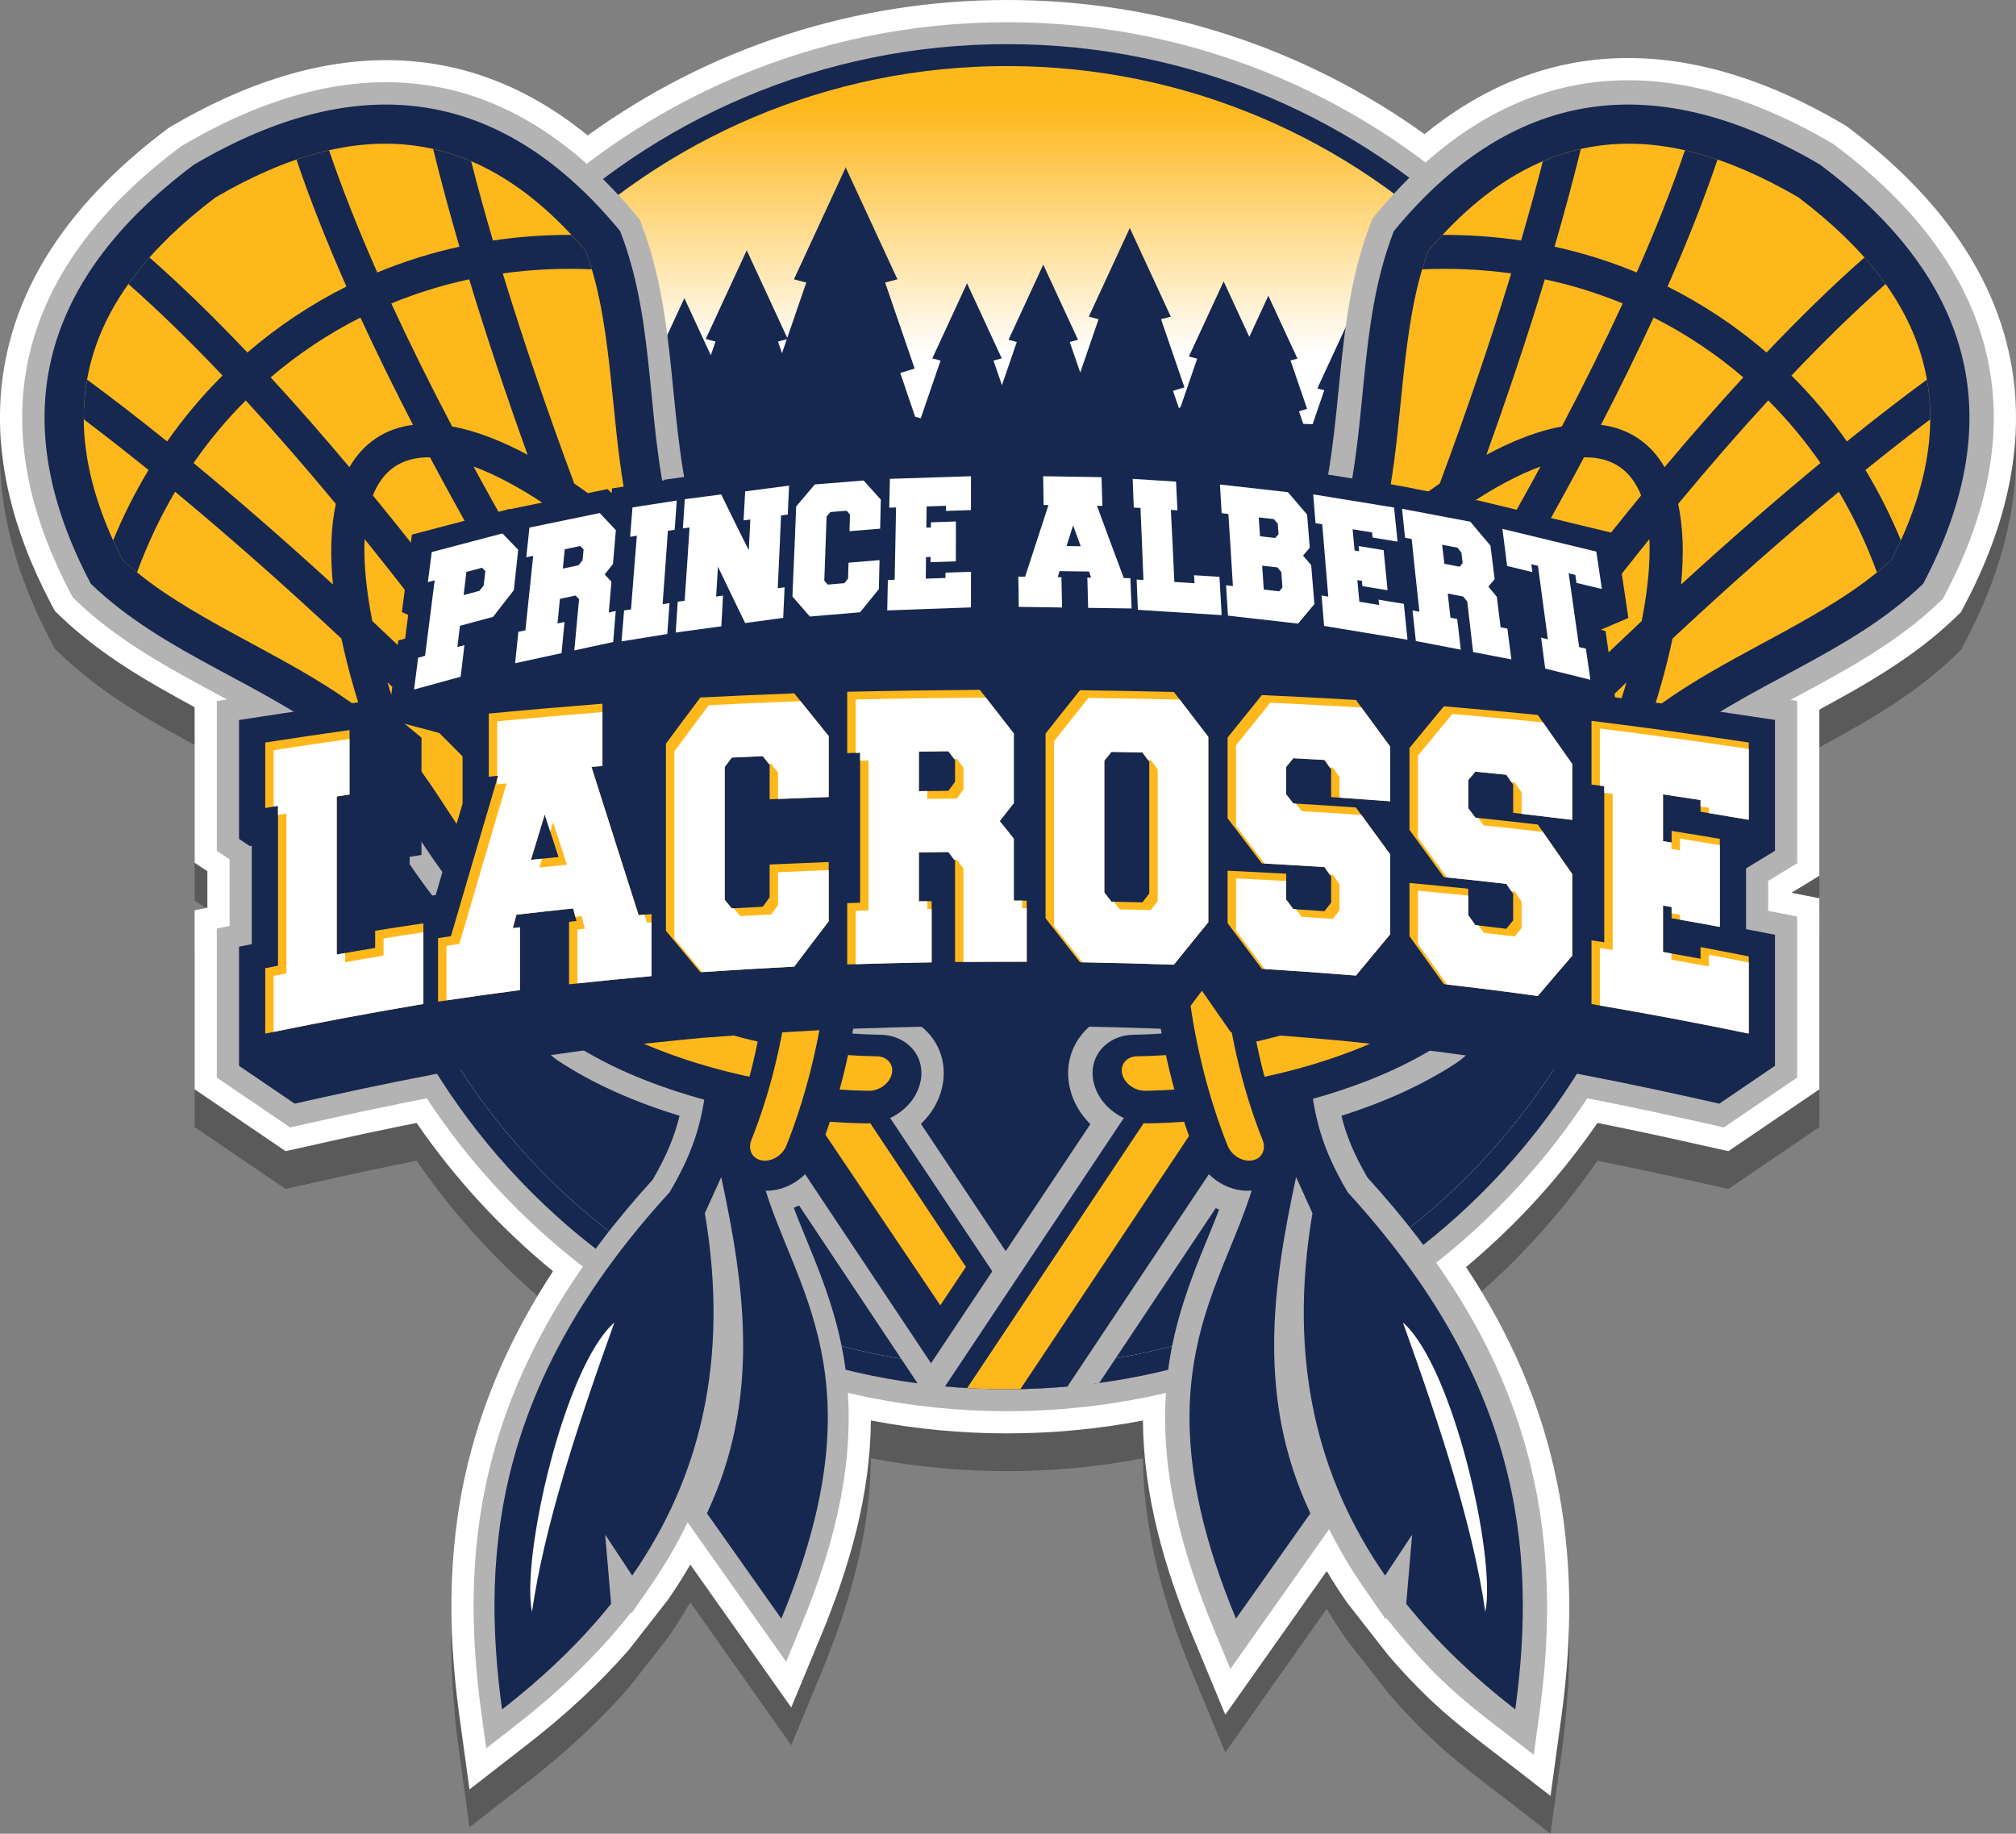 <?xml version="1.0" encoding="utf-8"?>
<!-- Generator: Adobe Illustrator 16.0.0, SVG Export Plug-In . SVG Version: 6.00 Build 0)  -->
<!DOCTYPE svg PUBLIC "-//W3C//DTD SVG 1.1//EN" "http://www.w3.org/Graphics/SVG/1.1/DTD/svg11.dtd">
<svg version="1.1" xmlns="http://www.w3.org/2000/svg" xmlns:xlink="http://www.w3.org/1999/xlink" x="0px" y="0px"
	 width="266.842px" height="242.684px" viewBox="0 0 266.842 242.684" enable-background="new 0 0 266.842 242.684"
	 xml:space="preserve">
<rect x="0" y="0" width="266.842" height="242.684" fill="#808080" stroke="none"/>
<g id="Layer_1" opacity="0.3">
	<path d="M260.01,85.149l-0.463,0.874l-0.713,0.687c-5.359,5.164-11.583,8.71-18.019,12.197v4.363c0,1.707,0,3.413,0,5.12
		c0,1.702,0,3.404,0,5.106v7.407l-3.703,2.252l3.703,0.725v7.696c0,1.703,0,3.406,0,5.11c0,1.702,0,3.403,0,5.105v7.374
		l-12.041,8.185l-6.353-1.417c-3.652-0.814-7.313-1.587-10.982-2.318c-4.903,7.113-10.763,13.537-17.393,19.073
		c12.154,18.351,15.662,37.359,12.637,59.389l-1.456,10.607l-4.021-3.126c-3.11-2.417-6.319-4.764-9.321-7.313
		c-2.99-2.539-5.617-5.258-8.126-8.177l-5.494-7.023c-0.934-1.344-1.82-2.719-2.656-4.124c-2.323,3.288-4.646,6.575-6.97,9.863
		l-6.46,9.144l-4.29-10.341c-3.78-9.112-6.539-18.716-6.609-28.592c-5.927,1.138-11.953,1.705-17.992,1.705
		c-6.049,0-12.083-0.568-18.018-1.71c-0.069,9.815-2.818,19.362-6.574,28.419l-3.966,9.563l-5.975-8.456
		c-2.462-3.484-4.924-6.969-7.386-10.454c-0.935,1.612-1.938,3.186-3.001,4.717l-5.08,6.502c-4.003,4.593-8.522,8.726-13.331,12.464
		l-7.817,6.078l-1.347-9.811c-1.64-11.945-1.534-23.635,1.654-35.329c2.289-8.395,6.007-16.2,10.75-23.443
		c-6.903-5.659-12.992-12.272-18.059-19.624c-3.67,0.729-7.332,1.502-10.984,2.316l-6.354,1.418l-12.041-8.186v-7.374
		c0-2.885,0-5.771,0-8.655v-7.673l1.689-0.336c0-0.966,0-1.933,0-2.899v-1.927l-1.689-1.122v-7.245c0-2.888,0-5.776,0-8.665v-4.677
		c-6.362-3.45-12.521-6.973-17.825-12.085l-0.681-0.656l-0.441-0.836C1.7,75.339-1.297,64.629,0.547,53.651
		c2.242-13.344,11.038-23.656,21.566-31.564l0.265-0.199l0.286-0.167c18.792-11.039,38.052-12.722,55.122,1.206
		C93.96,11.234,113.278,5,133.289,5c19.912,0,39.142,6.173,55.272,17.76c17.154-14.013,36.617-12.443,55.501-1.277l0.295,0.175
		l0.274,0.206c9.908,7.449,18.366,17.142,21.204,29.495C268.534,63.104,265.542,74.7,260.01,85.149z"/>
</g>
<g id="Layer_1_copy">
	<g>
		<path fill-rule="evenodd" clip-rule="evenodd" fill="#FFFFFF" d="M211.44,148.615c-4.903,7.113-10.763,13.537-17.393,19.073
			c12.154,18.351,15.662,37.359,12.637,59.389l-1.456,10.607l-4.021-3.126c-3.11-2.417-6.319-4.764-9.321-7.313
			c-2.99-2.539-5.617-5.258-8.126-8.177l-5.494-7.023c-0.934-1.344-1.82-2.719-2.656-4.124c-2.323,3.288-4.646,6.575-6.97,9.863
			l-6.46,9.144l-4.29-10.341c-3.78-9.112-6.539-18.716-6.609-28.592c-5.927,1.138-11.953,1.705-17.992,1.705
			c-6.049,0-12.083-0.568-18.018-1.71c-0.069,9.815-2.818,19.362-6.574,28.419l-3.966,9.563l-5.975-8.456
			c-2.462-3.484-4.924-6.969-7.386-10.454c-0.935,1.612-1.938,3.186-3.001,4.717l-5.08,6.502
			c-4.003,4.593-8.522,8.726-13.331,12.464l-7.817,6.078l-1.347-9.811c-1.64-11.945-1.534-23.635,1.654-35.329
			c2.289-8.395,6.007-16.2,10.75-23.443c-6.903-5.659-12.992-12.272-18.059-19.624c-3.67,0.729-7.332,1.502-10.984,2.316
			l-6.354,1.418l-12.041-8.186v-7.374c0-2.885,0-5.771,0-8.655v-7.673l1.689-0.336c0-0.966,0-1.933,0-2.899v-1.927l-1.689-1.122
			v-7.245c0-2.888,0-5.776,0-8.665v-4.677c-6.362-3.45-12.521-6.973-17.825-12.085l-0.681-0.656l-0.441-0.836
			C1.7,70.339-1.297,59.629,0.547,48.651c2.242-13.344,11.038-23.656,21.566-31.564l0.265-0.199l0.286-0.167
			C41.457,5.681,60.716,3.999,77.786,17.926C93.96,6.234,113.278,0,133.289,0c19.912,0,39.142,6.173,55.272,17.76
			c17.154-14.013,36.617-12.443,55.501-1.277l0.295,0.175l0.274,0.206c9.908,7.449,18.366,17.142,21.204,29.495
			c2.698,11.745-0.293,23.341-5.825,33.791l-0.463,0.874l-0.713,0.687c-5.359,5.164-11.583,8.71-18.019,12.197v4.363
			c0,1.707,0,3.413,0,5.12c0,1.702,0,3.404,0,5.106v7.407l-3.703,2.252l3.703,0.725v7.696c0,1.703,0,3.406,0,5.11
			c0,1.702,0,3.403,0,5.105v7.374l-12.041,8.185l-6.353-1.417C218.77,150.119,215.109,149.346,211.44,148.615L211.44,148.615z"/>
		<path fill-rule="evenodd" clip-rule="evenodd" fill="#B3B3B3" d="M181.153,137.839c-0.075,0.097-0.149,0.193-0.224,0.29
			l-2.053,2.664l-3.272-0.289c-3.803-0.336-7.609-0.63-11.418-0.882l-2.896-0.192l-1.7-2.444c-0.198-0.284-0.396-0.568-0.593-0.853
			c-0.121,0.16-0.24,0.32-0.361,0.48l-1.931,2.582l-3.146-0.115c-3.809-0.14-7.619-0.239-11.431-0.315l-1.52-0.031l-1.709-0.031
			l-3.2-0.005c-2.914-0.005-5.828,0.009-8.741,0.032l-0.918,0.007l-1.889,0.037c-3.426,0.067-6.852,0.157-10.277,0.275l-3.289,0.113
			l-1.592,0.091l-1.501,0.082c-3.806,0.207-7.609,0.45-11.41,0.734l-1.643,0.122l-1.32,0.097l-2.892,0.283
			c-3.34,0.327-6.679,0.679-10.013,1.071l-2.856,0.335l-3.051,0.423c-3.313,0.458-6.619,0.967-9.921,1.5l-0.816,0.132l-0.876,0.158
			c-6.418,1.162-12.813,2.455-19.18,3.875l-5.113,1.141l-9.704-6.596v-5.819c0-2.885,0-5.771,0-8.655v-5.261l1.688-0.336
			c0-1.771,0-3.541,0-5.312v-3.502l-1.688-1.122v-5.669c0-2.888,0-5.776,0-8.665v-5.495l5.431-0.839
			c3.741-0.578,7.486-1.133,11.234-1.664l5.243-0.742l7.685,6.354c0-0.482,0-0.964,0-1.446v-5.827l5.801-0.554
			c5.045-0.481,10.094-0.917,15.146-1.315l5.431-0.428l2.164,3.133c0.25-0.333,0.501-0.667,0.752-1l1.803-2.39l2.989-0.151
			c4.168-0.21,8.337-0.39,12.507-0.549l0.846-0.033v-0.048L112,85.141c5.881-0.128,11.762-0.21,17.645-0.256l3.172-0.025
			l1.943,2.507c0.52,0.67,1.04,1.341,1.561,2.011c0.541-0.681,1.083-1.36,1.627-2.038l1.957-2.442l3.129,0.042
			c4.169,0.055,8.339,0.128,12.507,0.233l3.06,0.078l1.863,2.428c0.292,0.381,0.585,0.762,0.877,1.143
			c0.23-0.286,0.462-0.573,0.693-0.859l2.039-2.529l3.245,0.149c4.179,0.193,8.356,0.409,12.532,0.655l3,0.177l1.782,2.419
			c0.314,0.426,0.628,0.853,0.942,1.279c0.205-0.248,0.411-0.495,0.617-0.742l2.134-2.563l3.323,0.277
			c4.185,0.349,8.365,0.735,12.542,1.157l1.65,0.167l0.045-0.058l5.558,0.69c7.007,0.869,14.002,1.834,20.983,2.89l5.451,0.825
			v5.513c0,1.707,0,3.413,0,5.12c0,1.702,0,3.404,0,5.106v5.755l-3.829,2.329v0.266c0,1.234,0,2.469,0,3.703l3.829,0.75v5.277
			c0,1.703,0,3.406,0,5.11c0,1.702,0,3.403,0,5.105v5.819l-9.704,6.596l-5.112-1.141c-6.333-1.412-12.692-2.7-19.076-3.862
			l-3.197-0.581l-0.017,0.016l-3.186-0.472c-3.786-0.561-7.579-1.082-11.379-1.545l-2.758-0.337l-1.583-2.372
			C181.628,138.555,181.391,138.197,181.153,137.839L181.153,137.839z"/>
		<path fill-rule="evenodd" clip-rule="evenodd" fill="#B3B3B3" d="M133.289,2.938c50.762,0,91.912,41.151,91.912,91.913
			s-41.15,91.913-91.912,91.913c-50.762,0-91.913-41.15-91.913-91.913S82.526,2.938,133.289,2.938L133.289,2.938z"/>
		<path fill-rule="evenodd" clip-rule="evenodd" fill="#162850" d="M133.289,5.84c49.158,0,89.01,39.851,89.01,89.01
			c0,49.159-39.852,89.01-89.01,89.01c-49.159,0-89.011-39.852-89.011-89.01C44.278,45.691,84.129,5.84,133.289,5.84L133.289,5.84z"
			/>
		<linearGradient id="SVGID_1_" gradientUnits="userSpaceOnUse" x1="133.288" y1="14.095" x2="133.288" y2="46.782">
			<stop  offset="0" style="stop-color:#FEB81C"/>
			<stop  offset="1" style="stop-color:#FFFFFF"/>
		</linearGradient>
		<path fill-rule="evenodd" clip-rule="evenodd" fill="url(#SVGID_1_)" d="M133.289,8.743c47.556,0,86.107,38.552,86.107,86.108
			s-38.552,86.108-86.107,86.108c-47.556,0-86.108-38.552-86.108-86.108S85.732,8.743,133.289,8.743L133.289,8.743z"/>
		<path fill-rule="evenodd" clip-rule="evenodd" fill="#162850" d="M182.427,58.327l0.921-0.288l-2.196-6.395l0.917-0.239
			l-3.839-8.299v-0.049l-0.012,0.025l-0.011-0.025v0.049l-3.84,8.299l0.918,0.239l-1.547,4.502
			c-0.411-0.019-0.824-0.037-1.234-0.054l-0.564-1.658l1.069-0.334l-2.195-6.395l0.918-0.24l-3.84-8.299V39.12l-0.012,0.023
			l-0.012-0.023v0.047l-2.506,5.419l-3.385-7.316v-0.058l-0.013,0.028l-0.013-0.028v0.058l-4.586,9.914l1.096,0.286l-2.176,6.332
			c-0.077,0.082-0.153,0.164-0.23,0.245l-0.79-2.315l1.51-0.469l-3.098-9.017l1.294-0.338l-5.412-11.699v-0.068l-0.018,0.033
			l-0.015-0.033v0.068l-5.412,11.699l1.294,0.338l-2.425,7.059l-1.392-4.049l1.097-0.287l-4.586-9.914v-0.059l-0.014,0.029
			l-0.014-0.029v0.059l-4.585,9.914l1.097,0.287l-1.967,5.722l-1.121-3.261l1.097-0.286l-4.588-9.914v-0.058L128,37.488
			l-0.014-0.029v0.058l-4.585,9.914l1.097,0.286l-2.625,7.64c-0.287-0.088-0.522-0.152-0.741-0.207l-1.971-5.786l1.903-0.593
			l-3.907-11.378l1.632-0.427l-6.831-14.764v-0.087l-0.02,0.043l-0.019-0.043v0.087l-6.831,14.764l1.633,0.427l-2.518,7.327
			l-5.346-11.557v-0.069l-0.015,0.035l-0.017-0.035v0.069l-5.411,11.7l1.294,0.337l-0.624,1.815l-3.484-7.528v-0.058l-0.013,0.029
			l-0.014-0.029v0.058l-4.586,9.914l1.097,0.286l-2.624,7.64l1.278,0.398l-2.686,7.881c33.882-4.822,68.275-4.822,102.157,0
			L182.427,58.327L182.427,58.327z M103.507,46.747l-0.532-1.548l1.168-0.304L103.507,46.747L103.507,46.747z"/>
		<path fill-rule="evenodd" clip-rule="evenodd" fill="#162850" d="M54.644,59.742h157.29c4.794,10.723,7.463,22.604,7.463,35.109
			c0,47.556-38.552,86.108-86.107,86.108c-47.556,0-86.108-38.552-86.108-86.108C47.181,82.345,49.85,70.464,54.644,59.742
			L54.644,59.742z"/>
		<path fill-rule="evenodd" clip-rule="evenodd" fill="#B3B3B3" d="M108.968,105.784c3.5,0.319,6.58,2.621,7.299,6.467
			c1.247,6.672,1.066,13.655,0.193,20.364c-0.059,0.455-0.122,0.909-0.188,1.363c0.108,0.002,0.216,0.004,0.325,0.005
			c5.333,0.074,9.313,4.612,8.103,9.933c-0.425,1.872-1.436,3.526-2.806,4.819l23.997,36.014l-4.947,0.452
			c-1.01,0.093-2.021,0.169-3.033,0.228c-1.813,0.106-3.628,0.159-5.443,0.159c-0.61,0-1.221-0.006-1.831-0.018
			c-2.146-0.042-4.291-0.158-6.429-0.35l-1.413-0.126l-17.029-25.558c-0.23,0.111-0.464,0.214-0.702,0.309
			c0.811,2.152,1.72,4.274,2.573,6.396c1.601,3.984,2.983,7.923,3.814,12.149c2.494,12.695-0.597,25.149-5.468,36.893l-1.926,4.645
			l-2.902-4.106c-3.283-4.647-6.566-9.294-9.85-13.94l-0.288-0.407c-1.423,2.938-3.105,5.815-5.061,8.629l-2.335,3.361l-0.067-0.102
			l-0.502,0.625c-4.34,5.411-9.428,10.187-14.897,14.438l-3.797,2.952l-0.654-4.765c-1.587-11.564-1.511-22.824,1.579-34.157
			c3.774-13.844,11.508-25.795,21.102-36.32c1.817-3.122,2.873-5.653,3.564-8.467c-5.599-1.715-11.102-4.029-15.987-7.229
			c-3.374-2.21-4.258-6.093-3.063-9.508c-3.352-1.846-6.301-4.282-9.02-7.035c-3.375-3.417-6.066-7.093-8.7-11.086
			c-1.979-3-3.934-6.213-6.355-8.878c-0.775-0.854-1.606-1.654-2.504-2.379c-10.712-8.65-24.217-12.41-34.344-22.161l-0.342-0.33
			L9.41,78.644c-4.806-9.094-7.7-19.185-5.966-29.506C5.555,36.573,13.97,26.865,23.878,19.436l0.131-0.099l0.142-0.083
			C46.827,5.904,67.416,8.136,84.366,28.699l0.302,0.366l0.172,0.442c5.101,13.101,3.371,27.012,7.228,40.228
			c0.323,1.106,0.741,2.179,1.229,3.223c1.526,3.261,3.74,6.304,5.747,9.286c2.672,3.969,5.028,7.87,6.883,12.3
			C107.448,98.181,108.574,101.907,108.968,105.784L108.968,105.784z"/>
		<path fill-rule="evenodd" clip-rule="evenodd" fill="#162850" d="M99.114,119.883l-11.229,7.482l37.407,56.14
			c2.634,0.235,5.301,0.355,7.997,0.355c2.767,0,5.504-0.127,8.206-0.375L99.114,119.883L99.114,119.883z"/>
		<polygon fill-rule="evenodd" clip-rule="evenodd" fill="#FEB81C" points="96.979,121.305 92.038,124.597 124.46,172.752 
			127.85,167.665 96.979,121.305 		"/>
		<path fill-rule="evenodd" clip-rule="evenodd" fill="#162850" d="M103.624,138.819c-3.688-19.812,7.628-23.887-0.426-43.131
			c-4.637-11.083-11.505-16.678-13.97-25.123c-3.926-13.451-2.151-27.156-7.145-39.984c-15.197-18.437-33.84-22.077-56.43-8.778
			C4.682,37.529,0.864,56.137,12.026,77.261c9.916,9.548,23.249,13.188,34.15,21.99c6.844,5.527,9.363,14.019,17.806,22.566
			C78.642,136.661,86.759,127.787,103.624,138.819L103.624,138.819z"/>
		<path fill-rule="evenodd" clip-rule="evenodd" fill="#FEB81C" d="M28.532,26.123c18.86-11.01,34.827-9.654,49.011,7.107
			c1.049,2.876,1.748,5.854,2.257,8.873c1.701,10.077,1.541,19.932,4.454,29.915c0.44,1.509,1.007,2.974,1.673,4.397
			c1.731,3.698,4.096,7.005,6.367,10.378c2.366,3.516,4.482,6.969,6.125,10.895c2.58,6.165,3.217,10.64,1.818,17.125
			c-0.743,3.448-1.671,6.733-2.152,10.252c-0.223,1.634-0.35,3.25-0.389,4.858c-1.499-0.584-3.04-1.089-4.633-1.512
			c-3.433-0.911-6.822-1.32-10.291-1.962c-6.522-1.206-10.408-3.518-15.104-8.272c-2.99-3.028-5.362-6.31-7.697-9.849
			c-2.238-3.395-4.38-6.85-7.126-9.871c-1.057-1.164-2.19-2.25-3.414-3.238C41.34,88.687,32.183,85.04,23.538,79.59
			c-2.589-1.632-5.068-3.424-7.318-5.498C6.212,54.546,11.107,39.29,28.532,26.123L28.532,26.123z"/>
		<path fill-rule="evenodd" clip-rule="evenodd" fill="#162850" d="M49.773,58.001c-1.442,0.961-2.613,2.25-3.521,3.83
			c-3.469-4.129-6.956-8.116-10.427-11.888c1.795-1.538,3.696-2.98,5.702-4.316c2.006-1.338,4.069-2.536,6.18-3.6
			c2.146,4.655,4.481,9.409,6.957,14.2C52.855,56.456,51.215,57.039,49.773,58.001L49.773,58.001z M39.24,21.118
			c1.456-0.497,2.895-0.909,4.316-1.23c1.738,5.118,3.899,10.548,6.382,16.17c3.535-1.466,7.171-2.6,10.875-3.413
			c-1.316-4.519-2.484-8.852-3.478-12.93c1.701,0.381,3.375,0.919,5.025,1.621c0.856,3.352,1.822,6.863,2.885,10.494
			c3.428-0.51,6.901-0.755,10.393-0.743c0.638,0.685,1.273,1.397,1.904,2.143c0.292,0.797,0.555,1.601,0.794,2.412
			c-3.962-0.173-7.906,0.004-11.788,0.543c2.698,8.83,5.907,18.261,9.458,27.801c1.664,1.146,3.361,2.41,5.085,3.783
			c0.855,0.681,1.717,1.391,2.587,2.126c0.177,0.707,0.367,1.414,0.574,2.121c0.44,1.509,1.007,2.974,1.673,4.397
			c0.485,1.035,1.018,2.039,1.586,3.023c-2.9-2.813-5.751-5.355-8.519-7.599c1.62,4.161,3.293,8.317,5.008,12.429
			c4.969,11.913,10.269,23.428,15.547,33.552c-0.563,2.393-1.125,4.761-1.465,7.245c-0.062,0.45-0.115,0.898-0.163,1.345
			C86.338,110.2,71.799,87.812,59.578,65.46c-0.9-1.645-1.787-3.291-2.66-4.933c-1.803-0.031-3.367,0.362-4.65,1.218
			c-1.282,0.854-2.248,2.146-2.913,3.822c1.18,1.438,2.356,2.891,3.529,4.355c15.921,19.887,30.986,41.924,41.484,58.856
			c-0.43-0.129-0.866-0.251-1.304-0.367c-2.423-0.643-4.826-1.036-7.25-1.438c-7.31-8.77-15.897-18.097-24.979-27.27
			c-3.134-3.166-6.326-6.312-9.543-9.408c1.006,3.419,2.255,7.029,3.734,10.79c-0.689-0.903-1.411-1.783-2.18-2.628
			c-1.057-1.164-2.19-2.25-3.414-3.238c-0.574-0.463-1.152-0.911-1.736-1.347c-0.344-1.085-0.667-2.154-0.966-3.206
			c-0.605-2.121-1.116-4.172-1.535-6.15c-7.439-6.95-14.904-13.544-22.015-19.433c-1.993,3.375-3.675,6.946-5.042,10.669
			c-0.655-0.533-1.296-1.086-1.919-1.661c-0.446-0.87-0.86-1.73-1.246-2.583c1.332-3.228,2.896-6.338,4.688-9.306
			c-2.942-2.379-5.811-4.623-8.574-6.704c-0.012-1.793,0.135-3.546,0.438-5.262c3.38,2.488,6.93,5.234,10.594,8.188
			c2.176-3.106,4.624-6.025,7.337-8.723c-4.232-4.457-8.412-8.542-12.465-12.117c0.844-1.188,1.778-2.357,2.797-3.51
			c4.225,3.714,8.569,7.955,12.96,12.577c1.973-1.701,4.068-3.296,6.283-4.771c2.214-1.475,4.492-2.794,6.822-3.961
			C43.282,32.091,41.04,26.447,39.24,21.118L39.24,21.118z M44.453,66.69c-0.66,3.031-0.778,6.623-0.384,10.668
			c-6.25-5.718-12.476-11.146-18.452-16.081c2.046-2.953,4.353-5.726,6.914-8.284C36.492,57.304,40.485,61.906,44.453,66.69
			L44.453,66.69z M48.259,71.347l1.109,1.38c9.645,12.046,18.967,24.876,27.133,36.862c-3.998-4.338-8.184-8.712-12.476-13.048
			c-4.815-4.863-9.769-9.683-14.748-14.355C48.471,78.081,48.121,74.429,48.259,71.347L48.259,71.347z M51.792,40.16
			c3.347-1.379,6.795-2.44,10.309-3.192c2.253,7.417,4.866,15.252,7.736,23.222c-3.583-1.921-6.943-3.195-9.994-3.753
			C56.955,50.934,54.244,45.476,51.792,40.16L51.792,40.16z M87.092,102.534C79.176,90.381,70.923,76.837,63.52,63.298l-0.846-1.555
			c2.897,1.06,6.132,2.789,9.611,5.114c2.394,6.394,4.935,12.821,7.569,19.138C82.203,91.625,84.627,97.172,87.092,102.534
			L87.092,102.534z"/>
		<path fill-rule="evenodd" clip-rule="evenodd" fill="#162850" d="M96.492,129.012c-5.269,3.511-7.987,8.686-6.072,11.559
			c1.914,2.874,7.737,2.356,13.006-1.153c5.269-3.511,7.987-8.686,6.073-11.56C107.584,124.985,101.76,125.501,96.492,129.012
			L96.492,129.012z"/>
		<polygon fill-rule="evenodd" clip-rule="evenodd" fill="#162850" points="102.959,121.54 99.861,123.603 102.389,127.398 
			105.488,125.333 102.959,121.54 		"/>
		<polygon fill-rule="evenodd" clip-rule="evenodd" fill="#162850" points="90.208,128.891 86.417,131.417 90.229,137.138 
			94.021,134.612 90.208,128.891 		"/>
		<path fill-rule="evenodd" clip-rule="evenodd" fill="#162850" d="M75.582,137.965c5.398,3.537,11.665,5.948,17.876,7.64
			c6.877,1.873,14.055,2.966,21.188,3.065c3.195,0.044,6.449-2.236,7.17-5.411c0.794-3.487-1.799-6.27-5.259-6.317
			c-6.072-0.084-12.189-1.031-18.044-2.625c-5.076-1.383-10.299-3.335-14.708-6.226c-2.764-1.812-6.6-0.801-8.734,1.527
			C72.802,132.091,72.576,135.998,75.582,137.965L75.582,137.965z"/>
		<path fill-rule="evenodd" clip-rule="evenodd" fill="#162850" d="M76.291,136.882c-2.159-1.415-2.155-4.329-0.267-6.388
			c1.84-2.007,4.986-2.686,7.069-1.32c4.439,2.909,9.79,4.951,15.079,6.393c1.213,0.33,2.446,0.635,3.693,0.911
			c0.226-1.258,0.418-2.513,0.581-3.76c0.707-5.436,0.882-11.159-0.092-16.377c-0.458-2.449,1.378-5.091,3.939-6.016
			c2.627-0.949,5.319,0.168,5.793,2.706c1.137,6.089,0.981,12.689,0.155,19.034c-0.253,1.953-0.575,3.921-0.968,5.891
			c1.75,0.16,3.509,0.257,5.266,0.281c2.686,0.037,4.612,2.1,4.013,4.733c-0.579,2.546-3.271,4.44-5.89,4.403
			c-1.913-0.026-3.827-0.126-5.732-0.294c-0.579,1.823-1.224,3.628-1.936,5.404c-0.938,2.338-3.55,4.05-6.035,3.78
			c3.934,14.203,15.762,25.89,2.461,57.956c-3.283-4.647-6.567-9.294-9.851-13.94c7.128-15.169,5.033-29.86,1.895-44.498
			c-0.722,1.59-1.445,3.181-2.167,4.771c3.296,19.504-0.666,35.085-9.619,47.967l-3.574-5.41l0.784,9.143
			c-4.064,5.066-8.926,9.699-14.436,13.984c-2.959-21.549-0.417-43.771,22.177-68.446c3.079-5.226,4.143-8.876,4.783-13.542
			C87.368,142.573,81.364,140.206,76.291,136.882L76.291,136.882z"/>
		<path fill="#FEB81C" d="M77.848,134.221c-1.032-0.677-1.08-2.086-0.105-3.148c0.973-1.063,2.601-1.374,3.633-0.698
			c4.287,2.81,9.809,5.063,15.687,6.664c6.299,1.715,12.981,2.672,18.978,2.756c1.391,0.018,2.286,1.056,2,2.315
			c-0.287,1.261-1.649,2.268-3.041,2.249c-6.414-0.091-13.546-1.108-20.254-2.936C88.456,139.71,82.512,137.278,77.848,134.221
			L77.848,134.221z"/>
		<path fill-rule="evenodd" clip-rule="evenodd" fill="#162850" d="M113.358,112.794c-0.66-3.531-4.351-4.827-7.506-3.687
			c-2.971,1.073-5.38,4.224-4.773,7.472c0.969,5.184,0.761,10.756,0.082,15.972c-0.783,6.018-2.264,12.027-4.524,17.664
			c-1.288,3.212,0.282,6.676,3.805,7.286c3.207,0.557,6.564-1.568,7.754-4.535c2.655-6.62,4.411-13.665,5.33-20.733
			C114.357,125.849,114.544,119.137,113.358,112.794L113.358,112.794z"/>
		<path fill="#FEB81C" d="M109.03,113.445c-0.227-1.214-1.509-1.801-2.865-1.311c-1.354,0.49-2.27,1.872-2.043,3.085
			c0.943,5.039,0.896,11.001,0.108,17.043c-0.842,6.474-2.533,13.009-4.764,18.575c-0.519,1.291,0.094,2.517,1.368,2.738
			c1.274,0.22,2.728-0.649,3.246-1.94c2.387-5.955,4.193-12.93,5.091-19.823C110.011,125.347,110.054,118.925,109.03,113.445
			L109.03,113.445z"/>
		<path fill-rule="evenodd" clip-rule="evenodd" fill="#B3B3B3" d="M157.353,105.53c-3.516,0.408-6.59,2.768-7.318,6.668
			c-1.253,6.703-1.072,13.713-0.196,20.452c0.046,0.352,0.094,0.702,0.144,1.053c-0.002,0-0.005,0-0.007,0
			c-5.491,0.076-9.617,4.8-8.372,10.274c0.422,1.852,1.396,3.492,2.717,4.795l-22.859,34.308c3.87,0.514,7.818,0.78,11.828,0.78
			c4.142,0,8.217-0.286,12.208-0.835l15.415-23.134c0.148,0.068,0.3,0.133,0.452,0.194c-0.77,2.011-1.618,3.997-2.416,5.981
			c-1.612,4.013-3.002,7.978-3.839,12.233c-2.513,12.791,0.587,25.328,5.495,37.16l2.249,5.423l3.388-4.794
			c3.229-4.57,6.458-9.139,9.686-13.708c1.358,2.714,2.939,5.377,4.753,7.986l2.727,3.924l0.094-0.142l0.104,0.128
			c7.471,9.312,11.123,11.521,19.407,17.96l0.764-5.563c3.884-28.282-3.549-49.726-22.764-70.816
			c-1.754-3.02-2.783-5.473-3.461-8.185c5.334-1.695,10.557-3.945,15.221-7.001c3.413-2.236,4.368-6.133,3.249-9.608
			c3.112-1.72,5.937-3.992,8.879-6.973c3.389-3.43,6.092-7.12,8.735-11.129c1.97-2.987,3.92-6.192,6.329-8.844
			c0.767-0.844,1.586-1.633,2.473-2.349c10.719-8.656,24.209-12.401,34.361-22.178l0.374-0.36l0.243-0.459
			c12.492-23.639,6.574-43.723-14.548-59.562l-0.144-0.108l-0.155-0.092c-22.752-13.394-43.564-11.123-60.572,9.509l-0.33,0.401
			l-0.188,0.484c-5.113,13.134-3.376,27.026-7.236,40.252c-0.319,1.093-0.732,2.153-1.215,3.185
			c-1.52,3.245-3.728,6.279-5.726,9.247c-2.683,3.984-5.047,7.9-6.908,12.348C158.742,98.379,157.724,101.923,157.353,105.53
			L157.353,105.53z"/>
		<path fill-rule="evenodd" clip-rule="evenodd" fill="#162850" d="M173.306,141.763c0.635,5.954,1.479,9.911,5.081,16.028
			c22.595,24.675,25.137,46.896,22.178,68.445c-5.51-4.284-10.372-8.918-14.436-13.984l0.783-9.143l-3.574,5.41
			c-8.953-12.882-12.914-28.464-9.619-47.967c-0.723-1.59-1.445-3.181-2.167-4.771c-3.139,14.638-5.234,29.329,1.894,44.498
			c-3.283,4.646-6.566,9.293-9.851,13.94c-17.539-42.285,8.619-49.133,2.753-73.037
			C168.667,141.377,170.987,141.571,173.306,141.763L173.306,141.763z"/>
		<path fill-rule="evenodd" clip-rule="evenodd" fill="#FFFFFF" d="M185.697,175.029c6.644,5.804,12.377,31.158,10.901,38.296
			C195.015,202.223,190.708,188.971,185.697,175.029L185.697,175.029z"/>
		<path fill-rule="evenodd" clip-rule="evenodd" fill="#FFFFFF" d="M81.319,175.029c-6.644,5.804-12.377,31.158-10.902,38.296
			C72.001,202.223,76.308,188.971,81.319,175.029L81.319,175.029z"/>
		<path fill-rule="evenodd" clip-rule="evenodd" fill="#162850" d="M167.462,119.883l11.229,7.482l-37.406,56.139
			c-2.635,0.235-5.302,0.356-7.997,0.356c-2.767,0-5.504-0.127-8.207-0.375L167.462,119.883L167.462,119.883z"/>
		<path fill-rule="evenodd" clip-rule="evenodd" fill="#FEB81C" d="M169.597,121.305l4.94,3.292l-39.477,59.246
			c-0.59,0.011-1.181,0.018-1.772,0.018c-1.77,0-3.528-0.052-5.272-0.153L169.597,121.305L169.597,121.305z"/>
		<path fill-rule="evenodd" clip-rule="evenodd" fill="#162850" d="M162.953,138.819c3.688-19.812-7.628-23.887,0.427-43.131
			c4.637-11.083,11.504-16.678,13.97-25.123c3.926-13.451,2.15-27.156,7.145-39.984c15.197-18.437,33.84-22.077,56.43-8.778
			c20.972,15.726,24.79,34.333,13.627,55.458c-9.916,9.548-23.248,13.188-34.15,21.99c-6.845,5.526-9.363,14.019-17.806,22.566
			C187.934,136.661,179.817,127.786,162.953,138.819L162.953,138.819z"/>
		<path fill-rule="evenodd" clip-rule="evenodd" fill="#FEB81C" d="M238.045,26.123c-18.861-11.01-34.827-9.654-49.012,7.107
			c-1.049,2.876-1.748,5.854-2.257,8.873c-1.701,10.077-1.54,19.932-4.454,29.915c-0.44,1.509-1.007,2.974-1.673,4.397
			c-1.731,3.698-4.095,7.005-6.366,10.378c-2.367,3.516-4.482,6.969-6.125,10.895c-2.58,6.165-3.217,10.64-1.818,17.125
			c0.743,3.447,1.671,6.733,2.151,10.251c0.223,1.634,0.351,3.25,0.39,4.857c1.498-0.583,3.039-1.088,4.632-1.511
			c3.433-0.911,6.822-1.32,10.291-1.962c6.522-1.207,10.407-3.518,15.104-8.272c2.99-3.029,5.362-6.31,7.696-9.849
			c2.238-3.395,4.381-6.85,7.127-9.871c1.057-1.164,2.19-2.25,3.414-3.238c8.091-6.533,17.248-10.179,25.894-15.629
			c2.59-1.632,5.069-3.424,7.319-5.499C260.365,54.546,255.468,39.29,238.045,26.123L238.045,26.123z"/>
		<path fill-rule="evenodd" clip-rule="evenodd" fill="#162850" d="M216.803,58.001c1.442,0.961,2.613,2.25,3.521,3.83
			c3.468-4.129,6.955-8.116,10.426-11.888c-1.795-1.538-3.696-2.98-5.702-4.317c-2.006-1.337-4.069-2.536-6.18-3.6
			c-2.146,4.655-4.481,9.409-6.957,14.2C213.72,56.456,215.362,57.039,216.803,58.001L216.803,58.001z M227.336,21.118
			c-1.456-0.497-2.895-0.908-4.315-1.23c-1.738,5.118-3.899,10.548-6.383,16.17c-3.534-1.466-7.171-2.6-10.875-3.413
			c1.315-4.519,2.483-8.852,3.478-12.93c-1.701,0.381-3.376,0.919-5.025,1.622c-0.856,3.352-1.822,6.862-2.885,10.494
			c-3.429-0.511-6.9-0.756-10.394-0.744c-0.638,0.686-1.273,1.398-1.903,2.144c-0.291,0.797-0.555,1.601-0.795,2.412
			c3.962-0.173,7.906,0.004,11.788,0.544c-2.697,8.829-5.907,18.26-9.457,27.801c-1.664,1.146-3.361,2.41-5.086,3.783
			c-0.854,0.681-1.717,1.391-2.586,2.126c-0.178,0.707-0.368,1.414-0.575,2.121c-0.44,1.509-1.007,2.974-1.673,4.397
			c-0.484,1.035-1.019,2.039-1.586,3.023c2.899-2.812,5.75-5.355,8.519-7.599c-1.62,4.161-3.294,8.317-5.008,12.429
			c-4.969,11.914-10.27,23.429-15.548,33.553c0.563,2.392,1.125,4.76,1.465,7.244c0.062,0.45,0.115,0.898,0.163,1.346
			C180.239,110.2,194.777,87.811,207,65.46c0.899-1.645,1.786-3.29,2.659-4.933c1.803-0.032,3.368,0.362,4.65,1.217
			c1.283,0.855,2.249,2.147,2.914,3.822c-1.181,1.438-2.357,2.891-3.529,4.355c-15.921,19.886-30.985,41.924-41.485,58.857
			c0.431-0.13,0.866-0.252,1.305-0.368c2.424-0.644,4.826-1.036,7.25-1.438c7.311-8.77,15.897-18.097,24.979-27.27
			c3.135-3.166,6.325-6.312,9.543-9.408c-1.006,3.419-2.255,7.03-3.734,10.79c0.689-0.903,1.411-1.783,2.18-2.628
			c1.057-1.164,2.19-2.25,3.414-3.238c0.573-0.463,1.152-0.911,1.736-1.347c0.344-1.085,0.667-2.154,0.967-3.206
			c0.604-2.121,1.115-4.172,1.533-6.15c7.438-6.95,14.904-13.545,22.016-19.434c1.992,3.375,3.675,6.947,5.042,10.67
			c0.655-0.533,1.296-1.086,1.919-1.661c0.445-0.87,0.859-1.73,1.245-2.583c-1.333-3.228-2.896-6.339-4.688-9.306
			c2.942-2.379,5.811-4.623,8.574-6.704c0.012-1.793-0.136-3.546-0.438-5.262c-3.38,2.488-6.931,5.234-10.595,8.188
			c-2.176-3.106-4.624-6.025-7.337-8.723c4.232-4.458,8.412-8.542,12.465-12.117c-0.844-1.188-1.777-2.357-2.798-3.51
			c-4.225,3.714-8.569,7.956-12.96,12.577c-1.974-1.701-4.068-3.296-6.283-4.771c-2.214-1.475-4.491-2.794-6.821-3.96
			C223.295,32.09,225.537,26.447,227.336,21.118L227.336,21.118z M222.124,66.69c0.66,3.031,0.779,6.622,0.385,10.668
			c6.25-5.718,12.476-11.146,18.452-16.081c-2.046-2.953-4.354-5.726-6.914-8.284C230.084,57.304,226.09,61.906,222.124,66.69
			L222.124,66.69z M218.318,71.347l-1.109,1.38c-9.646,12.046-18.968,24.876-27.134,36.862c3.998-4.339,8.184-8.712,12.476-13.048
			c4.815-4.863,9.77-9.683,14.748-14.355C218.106,78.081,218.456,74.429,218.318,71.347L218.318,71.347z M214.785,40.16
			c-3.347-1.378-6.795-2.44-10.309-3.191c-2.253,7.417-4.865,15.252-7.736,23.222c3.583-1.922,6.943-3.196,9.994-3.754
			C209.623,50.934,212.333,45.476,214.785,40.16L214.785,40.16z M179.484,102.533c7.917-12.152,16.169-25.696,23.572-39.235
			l0.846-1.554c-2.896,1.059-6.132,2.789-9.61,5.114c-2.395,6.393-4.936,12.821-7.569,19.138
			C184.374,91.625,181.949,97.172,179.484,102.533L179.484,102.533z"/>
		<path fill-rule="evenodd" clip-rule="evenodd" fill="#162850" d="M170.084,129.012c5.269,3.51,7.988,8.686,6.073,11.559
			c-1.914,2.874-7.737,2.356-13.007-1.153c-5.268-3.511-7.987-8.687-6.072-11.56C158.993,124.985,164.816,125.501,170.084,129.012
			L170.084,129.012z"/>
		<polygon fill-rule="evenodd" clip-rule="evenodd" fill="#162850" points="163.618,121.539 166.715,123.603 164.188,127.398 
			161.089,125.333 163.618,121.539 		"/>
		<polygon fill-rule="evenodd" clip-rule="evenodd" fill="#162850" points="176.369,128.891 180.159,131.417 176.347,137.138 
			172.556,134.612 176.369,128.891 		"/>
		<path fill-rule="evenodd" clip-rule="evenodd" fill="#162850" d="M190.995,137.965c-5.397,3.537-11.664,5.948-17.876,7.64
			c-6.877,1.873-14.055,2.966-21.187,3.065c-3.195,0.044-6.449-2.236-7.171-5.411c-0.794-3.486,1.799-6.269,5.259-6.317
			c6.072-0.084,12.19-1.031,18.045-2.625c5.075-1.383,10.298-3.335,14.708-6.226c2.764-1.812,6.599-0.802,8.734,1.527
			C193.774,132.091,194,135.998,190.995,137.965L190.995,137.965z"/>
		<path fill-rule="evenodd" clip-rule="evenodd" fill="#162850" d="M190.285,136.882c2.159-1.415,2.155-4.329,0.268-6.388
			c-1.84-2.007-4.985-2.686-7.069-1.32c-4.439,2.91-9.789,4.952-15.078,6.393c-5.834,1.588-12.113,2.583-18.366,2.671
			c-2.688,0.037-4.613,2.1-4.014,4.734c0.578,2.544,3.271,4.439,5.889,4.402c7.109-0.099,14.233-1.213,20.865-3.02
			C178.952,142.674,185.104,140.277,190.285,136.882L190.285,136.882z"/>
		<path fill="#FEB81C" d="M188.728,134.221c1.032-0.677,1.08-2.086,0.106-3.148s-2.602-1.374-3.634-0.697
			c-4.287,2.809-9.809,5.062-15.688,6.663c-6.299,1.715-12.981,2.672-18.978,2.756c-1.391,0.018-2.286,1.056-2,2.315
			c0.287,1.261,1.648,2.268,3.041,2.249c6.414-0.09,13.547-1.109,20.254-2.936C178.121,139.71,184.064,137.277,188.728,134.221
			L188.728,134.221z"/>
		<path fill-rule="evenodd" clip-rule="evenodd" fill="#162850" d="M153.218,112.794c0.659-3.531,4.351-4.827,7.506-3.687
			c2.971,1.074,5.38,4.225,4.772,7.473c-0.969,5.184-0.761,10.756-0.081,15.972c0.782,6.017,2.265,12.027,4.524,17.664
			c1.287,3.212-0.281,6.676-3.806,7.286c-3.207,0.556-6.564-1.568-7.754-4.535c-2.655-6.62-4.411-13.665-5.329-20.733
			C152.219,125.849,152.033,119.137,153.218,112.794L153.218,112.794z"/>
		<path fill-rule="evenodd" clip-rule="evenodd" fill="#162850" d="M154.492,113.032c0.474-2.538,3.165-3.656,5.792-2.707
			c2.561,0.925,4.398,3.567,3.939,6.016c-0.975,5.218-0.8,10.941-0.093,16.377c0.78,5.995,2.279,12.174,4.606,17.979
			c1.001,2.494-0.161,5.065-2.823,5.527c-2.571,0.446-5.356-1.31-6.331-3.74c-2.646-6.6-4.36-13.604-5.247-20.419
			C153.509,125.721,153.354,119.121,154.492,113.032L154.492,113.032z"/>
		<path fill="#FEB81C" d="M157.546,113.445c0.227-1.213,1.51-1.801,2.865-1.311c1.355,0.49,2.27,1.871,2.043,3.084
			c-0.942,5.039-0.896,11.001-0.109,17.043c0.843,6.474,2.533,13.009,4.764,18.575c0.52,1.291-0.094,2.517-1.367,2.737
			s-2.728-0.648-3.245-1.939c-2.388-5.955-4.193-12.93-5.091-19.823C156.565,125.347,156.522,118.925,157.546,113.445
			L157.546,113.445z"/>
		<polygon fill-rule="evenodd" clip-rule="evenodd" fill="#162850" points="195.449,66.18 213.87,70.636 215.536,81.777 
			211.88,83.353 212.512,83.509 213.991,93.814 197.883,98.484 188.218,96.095 188.19,95.885 165.28,91.788 165.13,91.906 
			160.751,95.273 160.311,91.494 144.943,90.179 144.942,90.153 132.267,89.972 131.833,73.915 131.826,79.687 131.75,79.689 
			131.823,89.984 118.991,90.442 118.957,90.483 111.473,91.125 111.328,90.959 104.237,91.931 104.234,91.928 87.997,94.563 
			78.588,96.6 77.671,96.256 77.594,96.907 67.788,99.59 51.371,95.197 52.713,84.767 53.628,84.512 54.026,81.379 53.195,81.005 
			54.517,70.754 67.428,67.355 67.482,67.396 80.411,64.724 80.957,65.265 81.008,64.637 87.906,63.567 87.911,63.492 
			92.736,62.812 92.772,62.86 97.175,62.283 97.178,62.29 107.499,60.941 107.628,61.222 114.94,60.633 114.941,60.559 
			131.431,60.027 131.833,73.349 133.593,73.384 134.846,69.54 135.123,60.075 148.614,60.29 148.617,60.384 158.309,60.996 
			158.375,60.85 170.459,62.211 170.624,61.968 182.205,63.852 182.29,63.759 187.185,64.659 187.188,64.684 195.384,66.232 
			195.449,66.18 		"/>
		<path fill="#FFFFFF" d="M65.265,81.64c-1.47,0.395-2.927,0.786-4.386,1.181c-0.112,0.934-0.225,1.872-0.338,2.812
			c0.294-0.083,0.619-0.167,0.929-0.253c-0.165,1.388-0.33,2.784-0.495,4.183c-2.053,0.564-4.11,1.128-6.171,1.689
			c0.181-1.406,0.362-2.809,0.542-4.206c0.295-0.083,0.606-0.168,0.917-0.253c0.215-1.688,0.429-3.373,0.641-5.038
			c0.211-1.659,0.421-3.313,0.63-4.952c-0.306,0.082-0.611,0.164-0.901,0.243c0.171-1.334,0.342-2.66,0.513-3.983
			c3.125-0.823,6.24-1.645,9.362-2.466c0.688,0.722,1.377,1.442,2.084,2.164c-0.192,1.771-0.386,3.553-0.58,5.344
			C67.09,79.278,66.179,80.459,65.265,81.64L65.265,81.64z M61.367,78.757c0.692-0.187,1.399-0.371,2.091-0.561
			c0.183-0.236,0.382-0.475,0.565-0.714c0.073-0.632,0.146-1.265,0.219-1.897c-0.138-0.146-0.291-0.297-0.428-0.448
			c-0.688,0.187-1.391,0.371-2.079,0.552C61.613,76.711,61.491,77.731,61.367,78.757L61.367,78.757z M73.792,82.515
			c0.305-0.065,0.625-0.133,0.929-0.198c-0.131,1.366-0.264,2.742-0.396,4.125c-2.049,0.443-4.102,0.886-6.141,1.329
			c0.148-1.395,0.295-2.778,0.426-4.153c0.321-0.065,0.626-0.13,0.932-0.196c0.175-1.665,0.349-3.328,0.521-4.973
			c0.171-1.634,0.343-3.268,0.512-4.887c-0.3,0.065-0.6,0.127-0.916,0.189c0.14-1.313,0.28-2.622,0.418-3.929
			c3.101-0.644,6.21-1.284,9.313-1.923c0.697,0.755,1.411,1.511,2.127,2.267c-0.127,1.487-0.255,2.977-0.384,4.478
			c-0.365,0.462-0.73,0.922-1.096,1.382c0.297,0.322,0.596,0.644,0.894,0.962c-0.116,1.351-0.233,2.709-0.35,4.071
			c0.318-0.068,0.621-0.132,0.924-0.198c-0.115,1.364-0.23,2.731-0.346,4.104c-1.718,0.371-3.438,0.742-5.144,1.114
			c0.212-2.281,0.423-4.542,0.632-6.792c-0.172-0.157-0.313-0.316-0.454-0.473c-0.7,0.147-1.384,0.297-2.084,0.444
			C74.004,80.338,73.898,81.425,73.792,82.515L73.792,82.515z M74.5,75.251c0.68-0.147,1.375-0.291,2.069-0.437
			c0.175-0.221,0.351-0.449,0.542-0.673c0.044-0.472,0.088-0.944,0.132-1.416c-0.155-0.154-0.295-0.308-0.434-0.465
			c-0.691,0.144-1.383,0.287-2.06,0.434C74.667,73.542,74.584,74.395,74.5,75.251L74.5,75.251z M88.322,83.905
			c-2.021,0.328-4.029,0.656-6.055,0.983c0.113-1.373,0.226-2.74,0.338-4.101c0.301-0.048,0.617-0.096,0.918-0.144
			c0.133-1.646,0.258-3.289,0.382-4.916c0.123-1.618,0.261-3.228,0.391-4.828c-0.295,0.044-0.591,0.092-0.887,0.14
			c0.092-1.302,0.198-2.595,0.305-3.885c1.962-0.304,3.906-0.605,5.864-0.911c-0.092,1.283-0.185,2.573-0.278,3.868
			c-0.295,0.05-0.605,0.095-0.9,0.143c-0.117,1.596-0.228,3.205-0.339,4.817c-0.111,1.623-0.24,3.255-0.36,4.896
			c0.3-0.048,0.6-0.099,0.916-0.146C88.519,81.176,88.42,82.539,88.322,83.905L88.322,83.905z M98.634,82.458
			c-0.605-1.257-1.229-2.505-1.822-3.755c-0.587-1.237-1.207-2.476-1.782-3.707c-0.081,1.312-0.161,2.631-0.242,3.951
			c0.298-0.042,0.597-0.084,0.911-0.126c-0.064,1.351-0.146,2.707-0.227,4.069c-2.026,0.276-4.038,0.549-6.036,0.823
			c0.096-1.366,0.176-2.726,0.271-4.081c0.315-0.042,0.614-0.084,0.913-0.126c0.112-1.636,0.232-3.271,0.335-4.889
			c0.103-1.609,0.205-3.214,0.314-4.807c-0.294,0.042-0.588,0.081-0.882,0.12c0.091-1.295,0.166-2.584,0.256-3.867
			c1.597-0.208,3.209-0.416,4.82-0.626c0.581,1.22,1.204,2.442,1.796,3.664c0.598,1.233,1.227,2.466,1.851,3.707
			c0.073-1.356,0.131-2.706,0.204-4.05c-0.309,0.039-0.602,0.078-0.894,0.114c0.072-1.285,0.143-2.567,0.214-3.844
			c1.928-0.251,3.87-0.503,5.81-0.758c-0.058,1.273-0.115,2.554-0.173,3.835c-0.292,0.039-0.584,0.078-0.892,0.114
			c-0.059,1.582-0.134,3.178-0.208,4.774c-0.075,1.605-0.151,3.226-0.228,4.854c0.297-0.039,0.595-0.079,0.907-0.12
			c-0.061,1.34-0.122,2.689-0.183,4.044C101.979,82,100.307,82.228,98.634,82.458L98.634,82.458z M116.497,69.968
			c-1.352,0.112-2.72,0.225-4.058,0.334c0.022-0.73,0.044-1.461,0.066-2.189c-0.147-0.173-0.295-0.346-0.442-0.522
			c-0.734,0.058-1.454,0.118-2.158,0.175c-0.175,0.201-0.335,0.398-0.495,0.599c-0.05,1.396-0.101,2.799-0.151,4.209
			c-0.051,1.416-0.102,2.844-0.154,4.274c0.149,0.173,0.298,0.346,0.463,0.52c0.732-0.061,1.464-0.125,2.196-0.187
			c0.162-0.198,0.323-0.396,0.484-0.596c0.022-0.705,0.043-1.41,0.064-2.115c1.363-0.113,2.726-0.227,4.104-0.343
			c-0.029,1.276-0.059,2.553-0.088,3.838c-0.818,1.018-1.655,2.039-2.479,3.063c-2.211,0.189-4.439,0.379-6.653,0.569
			c-0.778-0.891-1.538-1.779-2.311-2.662c0.087-2.021,0.174-4.025,0.26-6.017c0.085-1.976,0.171-3.939,0.24-5.893
			c0.834-0.972,1.65-1.945,2.462-2.911c2.146-0.174,4.304-0.348,6.462-0.521c0.751,0.838,1.52,1.678,2.276,2.521
			C116.556,67.396,116.526,68.681,116.497,69.968L116.497,69.968z M122.535,76.58c0.869-0.03,1.738-0.059,2.607-0.089
			c0.001-0.231,0.003-0.466,0.005-0.701c1.131-0.038,2.247-0.078,3.377-0.118c-0.002,1.565-0.004,3.136-0.006,4.716
			c-3.688,0.131-7.392,0.265-11.083,0.396c0.028-1.35,0.056-2.691,0.084-4.027c0.295-0.011,0.59-0.021,0.9-0.033
			c0.032-1.615,0.063-3.225,0.094-4.821c0.03-1.587,0.061-3.172,0.091-4.745c-0.305,0.01-0.61,0.021-0.9,0.028
			c0.026-1.273,0.053-2.546,0.08-3.814c3.577-0.114,7.152-0.229,10.74-0.346c-0.002,1.489-0.004,2.981-0.005,4.482
			c-1.114,0.036-2.213,0.072-3.313,0.109c0.002-0.226,0.003-0.452,0.005-0.679c-0.854,0.031-1.708,0.06-2.562,0.088
			c-0.011,0.931-0.022,1.867-0.034,2.803c0.199-0.005,0.399-0.013,0.598-0.021c0.002-0.226,0.005-0.452,0.007-0.682
			c1.102-0.037,2.205-0.073,3.307-0.112c-0.008,1.747-0.017,3.505-0.01,5.274c-1.128,0.04-2.241,0.08-3.354,0.114
			c0.002-0.229,0.005-0.46,0.008-0.692c-0.201,0.008-0.401,0.013-0.603,0.019C122.558,74.679,122.546,75.626,122.535,76.58
			L122.535,76.58z M145.798,63.15c0.038,1.26,0.077,2.526,0.116,3.798c-0.244-0.003-0.473-0.007-0.718-0.013
			c0.581,1.575,1.165,3.156,1.754,4.747c0.59,1.597,1.185,3.208,1.799,4.825c0.295,0.006,0.59,0.009,0.869,0.013
			c0.064,1.33,0.113,2.667,0.162,4.008c-1.923-0.028-3.829-0.053-5.751-0.081c-0.035-1.339-0.07-2.677-0.105-4.008
			c0.154,0.003,0.325,0.006,0.496,0.009c-0.101-0.268-0.185-0.539-0.254-0.807c-1.302-0.017-2.618-0.036-3.935-0.056
			c-0.072,0.265-0.145,0.533-0.217,0.798c0.155,0.003,0.31,0.006,0.48,0.009c0.027,1.329,0.054,2.667,0.081,4.007
			c-1.922-0.025-3.827-0.05-5.733-0.081c-0.013-1.341-0.026-2.677-0.056-4.007c0.295,0.006,0.59,0.009,0.9,0.013
			c0.521-1.602,1.042-3.199,1.559-4.782c0.514-1.576,1.024-3.144,1.532-4.704c-0.214-0.003-0.428-0.007-0.642-0.01
			c-0.021-1.27-0.041-2.538-0.062-3.802C140.65,63.069,143.224,63.109,145.798,63.15L145.798,63.15z M141.181,72.263
			c0.601,0.01,1.232,0.02,1.863,0.027c-0.345-0.921-0.675-1.838-1.003-2.753C141.741,70.442,141.455,71.352,141.181,72.263
			L141.181,72.263z M154.978,67.483c0.074,1.568,0.163,3.146,0.237,4.729c0.075,1.588,0.151,3.197,0.227,4.805
			c0.888,0.058,1.76,0.113,2.663,0.168c-0.018-0.353-0.036-0.704-0.055-1.056c1.104,0.072,2.225,0.142,3.36,0.212
			c0.097,1.683,0.195,3.372,0.293,5.069c-3.688-0.233-7.39-0.466-11.088-0.704c-0.052-1.339-0.118-2.674-0.169-4.005
			c0.296,0.021,0.592,0.041,0.902,0.058c-0.063-1.609-0.127-3.215-0.19-4.805c-0.063-1.581-0.142-3.159-0.203-4.726
			c-0.306-0.015-0.597-0.036-0.887-0.057c-0.049-1.271-0.097-2.534-0.145-3.796c1.913,0.122,3.826,0.245,5.741,0.364
			c0.062,1.262,0.123,2.532,0.186,3.802C155.56,67.524,155.269,67.503,154.978,67.483L154.978,67.483z M173.549,74.79
			c0.137,1.708,0.29,3.428,0.429,5.159c-0.729,0.856-1.443,1.718-2.16,2.583c-3.098-0.352-6.207-0.704-9.281-1.057
			c-0.079-1.345-0.175-2.682-0.253-4.013c0.297,0.034,0.594,0.068,0.907,0.103c-0.099-1.612-0.188-3.217-0.294-4.809
			c-0.104-1.584-0.208-3.163-0.304-4.733c-0.308-0.035-0.6-0.066-0.892-0.101c-0.076-1.269-0.15-2.536-0.226-3.799
			c2.993,0.339,5.99,0.673,8.991,1.009c0.851,0.989,1.689,1.978,2.546,2.97c0.117,1.458,0.233,2.919,0.352,4.389
			c-0.311,0.348-0.592,0.692-0.889,1.038C172.833,73.948,173.191,74.371,173.549,74.79L173.549,74.79z M169.597,75.709
			c-0.186-0.203-0.34-0.411-0.51-0.617c-0.686-0.075-1.371-0.152-2.026-0.229c0.072,1.052,0.145,2.106,0.217,3.164
			c0.674,0.077,1.348,0.154,2.038,0.231c0.144-0.166,0.286-0.332,0.43-0.502C169.696,77.073,169.646,76.39,169.597,75.709
			L169.597,75.709z M169.13,69.311c-0.183-0.203-0.351-0.406-0.518-0.609c-0.663-0.072-1.341-0.147-2.003-0.225
			c0.057,0.83,0.113,1.66,0.17,2.492c0.665,0.075,1.347,0.152,2.012,0.227c0.142-0.168,0.283-0.334,0.439-0.505
			C169.198,70.23,169.165,69.769,169.13,69.311L169.13,69.311z M179.925,79.635c0.855,0.142,1.727,0.286,2.614,0.427
			c-0.022-0.233-0.045-0.466-0.067-0.702c1.109,0.187,2.219,0.371,3.345,0.555c0.16,1.574,0.32,3.159,0.482,4.748
			c-3.693-0.609-7.362-1.219-11.039-1.827c-0.111-1.349-0.221-2.692-0.33-4.026c0.3,0.048,0.6,0.099,0.884,0.147
			c-0.135-1.618-0.271-3.228-0.403-4.824c-0.133-1.59-0.265-3.175-0.396-4.748c-0.295-0.046-0.589-0.094-0.885-0.143
			c-0.104-1.278-0.208-2.548-0.313-3.815c3.562,0.579,7.13,1.163,10.707,1.741c0.151,1.498,0.305,3.002,0.458,4.515
			c-1.109-0.179-2.202-0.359-3.295-0.542c-0.021-0.225-0.043-0.452-0.08-0.679c-0.857-0.14-1.713-0.28-2.568-0.42
			c0.085,0.935,0.17,1.873,0.255,2.814c0.203,0.034,0.407,0.065,0.61,0.097c-0.021-0.228-0.042-0.455-0.063-0.685
			c1.094,0.182,2.188,0.361,3.3,0.541c0.172,1.76,0.346,3.525,0.52,5.307c-1.105-0.181-2.228-0.363-3.332-0.55
			c-0.021-0.23-0.042-0.463-0.063-0.697c-0.205-0.031-0.41-0.065-0.599-0.099C179.751,77.725,179.838,78.677,179.925,79.635
			L179.925,79.635z M191.982,81.747c0.305,0.056,0.608,0.113,0.896,0.172c0.153,1.348,0.323,2.7,0.479,4.063
			c-1.998-0.383-3.978-0.763-5.954-1.146c-0.141-1.352-0.28-2.702-0.435-4.048c0.303,0.056,0.605,0.116,0.909,0.172
			c-0.171-1.625-0.349-3.245-0.525-4.853c-0.175-1.595-0.335-3.19-0.501-4.772c-0.298-0.054-0.58-0.108-0.877-0.165
			c-0.133-1.282-0.265-2.562-0.397-3.835c3.005,0.567,6.016,1.134,9.032,1.706c0.877,1.053,1.773,2.111,2.673,3.175
			c0.183,1.474,0.365,2.953,0.55,4.438c-0.27,0.327-0.556,0.655-0.826,0.979c0.365,0.449,0.748,0.901,1.114,1.349
			c0.167,1.34,0.333,2.687,0.501,4.037c0.305,0.06,0.61,0.116,0.9,0.175c0.169,1.351,0.355,2.709,0.526,4.073
			c-1.699-0.323-3.381-0.646-5.062-0.972c-0.262-2.248-0.522-4.479-0.781-6.694c-0.181-0.222-0.362-0.44-0.544-0.662
			c-0.685-0.127-1.368-0.257-2.037-0.387C191.744,79.613,191.863,80.678,191.982,81.747L191.982,81.747z M191.182,74.616
			c0.664,0.127,1.327,0.257,2.022,0.385c0.136-0.16,0.257-0.319,0.393-0.476c-0.055-0.465-0.108-0.934-0.163-1.396
			c-0.179-0.216-0.357-0.433-0.521-0.651c-0.692-0.125-1.353-0.253-2.028-0.38C190.978,72.937,191.087,73.775,191.182,74.616
			L191.182,74.616z M212.03,77.953c-1.128-0.271-2.256-0.541-3.365-0.812c-0.051-0.35-0.101-0.699-0.151-1.052
			c-0.288-0.07-0.594-0.144-0.883-0.217c0.228,1.606,0.458,3.224,0.688,4.841c0.231,1.628,0.465,3.271,0.699,4.921
			c0.294,0.076,0.604,0.149,0.898,0.222c0.195,1.366,0.393,2.733,0.59,4.107c-2.007-0.496-3.995-0.989-5.979-1.479
			c-0.183-1.372-0.364-2.735-0.545-4.094c0.277,0.076,0.586,0.152,0.895,0.222c-0.222-1.641-0.442-3.281-0.661-4.905
			c-0.218-1.615-0.435-3.225-0.65-4.824c-0.304-0.07-0.606-0.141-0.879-0.214c0.047,0.35,0.093,0.697,0.14,1.044
			c-1.119-0.268-2.238-0.542-3.34-0.813c-0.21-1.647-0.418-3.283-0.625-4.91c4.133,1.002,8.266,2.006,12.429,3.008
			C211.534,74.642,211.781,76.292,212.03,77.953L212.03,77.953z"/>
		<path fill-rule="evenodd" clip-rule="evenodd" fill="#162850" d="M227.574,146.063l-3.872-0.864
			c-6.374-1.421-12.771-2.718-19.189-3.886l-2.685-0.488v-2.319l-2.065,2.014l-1.745-0.259c-3.813-0.564-7.63-1.089-11.454-1.555
			l-1.418-0.174l-7.613-0.807l-1.67-0.147c-3.824-0.338-7.651-0.633-11.481-0.887l-1.485-0.099l-0.894-1.283
			c-0.971-1.396-1.94-2.795-2.912-4.191c-0.938,1.243-1.872,2.489-2.805,3.736l-1.01,1.35l-1.606-0.059
			c-3.826-0.141-7.652-0.24-11.48-0.317l-1.524-0.03l-1.733-0.032l-3.225-0.005c-2.923-0.005-5.846,0.009-8.769,0.031l-0.936,0.008
			l-1.906,0.037c-3.44,0.068-6.881,0.158-10.32,0.276l-3.323,0.114l-1.618,0.093l-1.501,0.082
			c-3.825,0.208-7.648,0.453-11.469,0.738l-1.638,0.122l-1.356,0.099l-2.929,0.287c-3.359,0.329-6.716,0.683-10.069,1.077
			l-3.157,0.371v0.006l-2.81,0.389c-3.334,0.462-6.662,0.973-9.987,1.51l-0.843,0.137l-0.903,0.163
			c-6.454,1.169-12.887,2.469-19.296,3.898l-3.873,0.864l-7.367-5.008v-4.264c0-2.885,0-5.771,0-8.655v-2.85l1.689-0.336
			c0-2.574,0-5.148,0-7.723v-5.293l-0.26,0.043l-1.429-0.949v-4.094c0-2.888,0-5.776,0-8.665v-2.977l2.942-0.455
			c3.729-0.576,7.461-1.13,11.197-1.659l3.958-0.56l6.055,5.008v3.998c0,2.844,0,5.688,0,8.533v2.985l-1.566,0.256v5.558
			c0.44-0.066,0.881-0.132,1.321-0.195l2.125-0.307c0.604-2.063,1.209-4.125,1.815-6.188c0.581-1.974,1.162-3.948,1.744-5.922
			v-3.552c0-2.785,0-5.57,0-8.355v-3.157l3.142-0.3c5.029-0.48,10.062-0.914,15.099-1.311l3.744-0.295l3.456,5.004l0.144,0.006
			c1.034-1.393,2.072-2.784,3.117-4.169l0.977-1.294l1.619-0.082c4.156-0.21,8.313-0.388,12.472-0.548l1.747-0.067l1.094,1.363
			c0.277,0.345,0.553,0.689,0.831,1.034v-2.472l3.396-0.074c5.867-0.128,11.735-0.21,17.604-0.256l1.718-0.013l1.053,1.358
			c1.285,1.658,2.572,3.314,3.864,4.966c1.308-1.656,2.618-3.31,3.938-4.956l1.061-1.323l1.694,0.022
			c4.157,0.055,8.314,0.128,12.472,0.233l1.657,0.042l1.01,1.315c1.05,1.368,2.098,2.738,3.147,4.106
			c1.013-1.256,2.026-2.511,3.039-3.767l1.105-1.37l1.758,0.081c4.166,0.192,8.33,0.407,12.493,0.653l1.626,0.096l0.965,1.311
			c1.06,1.438,2.118,2.875,3.174,4.315c0.999-1.217,2-2.431,3.008-3.64l1.156-1.388l1.8,0.15c4.167,0.348,8.33,0.732,12.49,1.152
			l1.58,0.16l0.782,1.114l0.025,0.003l0.06,0.007l0.061,0.007l0.015,0.002l0.765-0.986l3.899,0.484
			c6.981,0.866,13.95,1.828,20.906,2.879l2.952,0.447v2.986c0,1.707,0,3.413,0,5.12c0,1.702,0,3.404,0,5.106v4.104l-3.829,2.329
			v1.918c0,1.942,0,3.883,0,5.825v0.298c0.342,0.066,0.683,0.133,1.024,0.2l2.805,0.549v2.858c0,1.703,0,3.406,0,5.11
			c0,1.702,0,3.403,0,5.105v4.264L227.574,146.063L227.574,146.063z"/>
		<path fill="#FEB81C" d="M44.572,105.41c0.55-0.078,1.119-0.173,1.689-0.26c0-2.839,0-5.684,0-8.532
			c-3.731,0.528-7.442,1.079-11.153,1.652c0,2.89,0,5.779,0,8.665c0.549-0.091,1.119-0.187,1.688-0.282c0,3.527,0,7.054,0,10.576
			c0,3.527,0,7.049,0,10.576c-0.569,0.109-1.139,0.223-1.688,0.332c0,2.885,0,5.771,0,8.655c6.971-1.442,13.941-2.748,20.932-3.923
			c0-1.774,0-3.554,0-5.333c0-1.775,0-3.559,0-5.338c-2.141,0.31-4.261,0.646-6.382,0.987c0,0.755,0,1.511,0,2.267
			c-1.708,0.277-3.397,0.573-5.086,0.878c0-3.485,0-6.972,0-10.458S44.572,108.9,44.572,105.41L44.572,105.41z M79.74,93.132
			c-5.027,0.396-10.034,0.828-15.042,1.306c0,2.79,0,5.574,0,8.355c0.412-0.045,0.825-0.096,1.237-0.137
			c-1.041,3.522-2.083,7.053-3.122,10.59c-1.042,3.544-2.082,7.095-3.123,10.653c-0.569,0.086-1.139,0.168-1.708,0.255
			c0,2.803,0,5.605,0,8.405c3.613-0.542,7.226-1.057,10.839-1.521c0-2.767,0-5.538,0-8.314c-0.314,0.036-0.628,0.073-0.942,0.114
			c0.157-0.597,0.314-1.188,0.471-1.779c2.494-0.296,5.007-0.569,7.521-0.833c0.137,0.56,0.275,1.11,0.432,1.666
			c-0.333,0.036-0.667,0.072-0.982,0.104c0,2.762,0,5.516,0,8.269c3.633-0.396,7.266-0.751,10.918-1.083c0-2.73,0-5.466,0-8.201
			c-0.569,0.046-1.139,0.087-1.708,0.137c-1.041-3.263-2.082-6.525-3.122-9.793c-1.042-3.271-2.082-6.548-3.122-9.834
			c0.471-0.036,0.962-0.073,1.453-0.114C79.74,98.634,79.74,95.885,79.74,93.132L79.74,93.132z M70.275,113.797
			c0.609-2.002,1.218-4.004,1.826-6.002c0.609,1.88,1.217,3.754,1.826,5.625C72.71,113.542,71.493,113.665,70.275,113.797
			L70.275,113.797z M109.685,105.479c0-2.69,0-5.379,0-8.069c-1.531-1.884-3.043-3.763-4.556-5.647
			c-4.143,0.16-8.286,0.337-12.429,0.546c-1.532,2.029-3.044,4.068-4.556,6.111c0,4.128,0,8.26,0,12.383c0,4.123,0,8.25,0,12.377
			c1.512,1.825,3.024,3.659,4.556,5.488c4.143-0.286,8.286-0.532,12.429-0.742c1.512-2.002,3.024-3.999,4.556-5.992
			c0-2.617,0-5.234,0-7.851c-2.611,0.1-5.223,0.209-7.815,0.328c0,1.447,0,2.895,0,4.341c-0.314,0.419-0.609,0.833-0.903,1.247
			c-1.375,0.073-2.749,0.15-4.104,0.223c-0.314-0.382-0.628-0.76-0.942-1.138c0-2.926,0-5.856,0-8.787c0-2.926,0-5.856,0-8.788
			c0.314-0.418,0.628-0.837,0.942-1.251c1.355-0.06,2.729-0.127,4.104-0.191c0.294,0.391,0.589,0.769,0.903,1.151
			c0,1.524,0,3.044,0,4.564C104.462,105.674,107.074,105.569,109.685,105.479L109.685,105.479z M121.624,119.29
			c0-2.157,0-4.318,0-6.48c1.296-0.018,2.592-0.037,3.908-0.05c0.294,0.392,0.589,0.783,0.884,1.169c0,2.234,0,4.469,0,6.699
			c0,2.226,0,4.46,0,6.685c3.161-0.022,6.322-0.036,9.483-0.031c0-2.694,0-5.388,0-8.087c-0.569,0-1.139-0.004-1.708-0.009
			c0-2.73,0-5.465,0-8.2c-0.628-0.774-1.256-1.547-1.865-2.321c0.609-0.792,1.237-1.583,1.865-2.375c0-1.533,0-3.071,0-4.61
			c0-1.533,0-3.071,0-4.609c-1.512-1.93-3.004-3.85-4.496-5.775c-5.852,0.045-11.704,0.127-17.555,0.254c0,2.708,0,5.416,0,8.119
			c0.569-0.014,1.139-0.027,1.708-0.05c0,3.313,0,6.622,0,9.93c0,3.308,0,6.616,0,9.924c-0.569,0.019-1.139,0.037-1.708,0.055
			c0,2.708,0,5.411,0,8.109c3.711-0.118,7.442-0.209,11.173-0.277c0-2.693,0-5.393,0-8.096
			C122.743,119.272,122.174,119.281,121.624,119.29L121.624,119.29z M121.624,104.709c0-1.747,0-3.495,0-5.242
			c1.296-0.019,2.592-0.032,3.908-0.046c0.294,0.396,0.589,0.788,0.884,1.179c0,0.952,0,1.907,0,2.863
			c-0.295,0.4-0.589,0.801-0.884,1.197C124.216,104.673,122.92,104.691,121.624,104.709L121.624,104.709z M138.393,97.087
			c0,4.073,0,8.15,0,12.218c0,4.073,0,8.15,0,12.219c1.513,1.935,3.024,3.882,4.556,5.825c4.144,0.077,8.287,0.178,12.43,0.318
			c1.513-1.875,3.024-3.745,4.556-5.611c0-4.086,0-8.182,0-12.269c0-4.086,0-8.177,0-12.269c-1.531-1.989-3.043-3.968-4.556-5.938
			c-4.143-0.105-8.286-0.178-12.43-0.232C141.417,93.26,139.906,95.171,138.393,97.087L138.393,97.087z M152.119,100.795
			c0,2.913,0,5.825,0,8.733c0,2.913,0,5.82,0,8.733c-0.314,0.387-0.608,0.773-0.903,1.165c-1.374-0.032-2.749-0.063-4.104-0.096
			c-0.314-0.405-0.628-0.806-0.942-1.21c0-2.908,0-5.812,0-8.719c0-2.908,0-5.816,0-8.724c0.314-0.391,0.628-0.783,0.942-1.169
			c1.354,0.023,2.729,0.05,4.104,0.077C151.51,99.99,151.804,100.391,152.119,100.795L152.119,100.795z M175.309,114.752
			c0.295,0.423,0.59,0.842,0.884,1.261c0,1.147,0,2.293,0,3.44c-0.294,0.378-0.589,0.76-0.884,1.138
			c-1.374-0.087-2.749-0.183-4.123-0.273c-0.314-0.419-0.629-0.837-0.942-1.261c0-1.142,0-2.284,0-3.426
			c-2.593-0.141-5.185-0.277-7.757-0.4c0,2.312,0,4.628,0,6.94c1.512,2.007,3.023,4.032,4.536,6.048
			c4.143,0.255,8.286,0.551,12.449,0.892c1.512-1.82,3.024-3.649,4.536-5.461c0-1.761,0-3.526,0-5.288c0-1.766,0-3.527,0-5.292
			c-1.512-2.084-3.024-4.15-4.536-6.207c-2.769-0.196-5.537-0.369-8.286-0.528c-0.314-0.401-0.629-0.801-0.942-1.202
			c0-1.215,0-2.43,0-3.645c0.313-0.382,0.628-0.765,0.942-1.142c1.374,0.077,2.749,0.15,4.123,0.228
			c0.295,0.418,0.59,0.837,0.884,1.251c0,1.22,0,2.439,0,3.659c2.592,0.182,5.203,0.364,7.815,0.564c0-2.408,0-4.824,0-7.236
			c-1.512-2.071-3.024-4.123-4.536-6.175c-4.163-0.246-8.307-0.46-12.449-0.651c-1.513,1.875-3.024,3.746-4.536,5.625
			c0,1.784,0,3.563,0,5.342s0,3.559,0,5.338c1.512,1.979,3.023,3.978,4.536,5.971C169.772,114.407,172.541,114.58,175.309,114.752
			L175.309,114.752z M199.383,116.974c0.294,0.441,0.589,0.882,0.903,1.324c0,1.17,0,2.339,0,3.505
			c-0.314,0.373-0.609,0.746-0.903,1.119c-1.375-0.169-2.749-0.332-4.104-0.492c-0.314-0.445-0.629-0.887-0.943-1.323
			c0-1.161,0-2.326,0-3.486c-2.592-0.264-5.184-0.528-7.775-0.765c0,2.348,0,4.691,0,7.035c1.512,2.103,3.023,4.228,4.555,6.357
			c4.144,0.469,8.287,0.997,12.431,1.565c1.512-1.774,3.023-3.559,4.556-5.329c0-1.802,0-3.599,0-5.401c0-1.802,0-3.604,0-5.406
			c-1.532-2.202-3.044-4.377-4.556-6.553c-2.77-0.328-5.519-0.624-8.267-0.915c-0.314-0.418-0.629-0.842-0.943-1.256
			c0-1.233,0-2.471,0-3.704c0.314-0.378,0.629-0.751,0.943-1.129c1.354,0.137,2.729,0.278,4.104,0.415
			c0.294,0.437,0.589,0.874,0.903,1.315c0,1.242,0,2.48,0,3.723c2.592,0.305,5.203,0.609,7.815,0.933c0-2.462,0-4.928,0-7.395
			c-1.532-2.18-3.044-4.337-4.556-6.49c-4.144-0.418-8.287-0.801-12.431-1.146c-1.531,1.838-3.043,3.681-4.555,5.529
			c0,1.807,0,3.609,0,5.411c0,1.807,0,3.608,0,5.411c1.512,2.07,3.023,4.159,4.555,6.257
			C193.866,116.354,196.615,116.659,199.383,116.974L199.383,116.974z M220.119,125.988c0-2.048,0-4.095,0-6.143
			c0.373,0.068,0.746,0.132,1.14,0.195c0,0.496,0,0.987,0,1.483c2.12,0.369,4.241,0.742,6.381,1.146c0-1.942,0-3.881,0-5.825
			c0-1.943,0-3.886,0-5.829c-2.14-0.373-4.261-0.71-6.381-1.047c0,0.514,0,1.024,0,1.539c-0.394-0.064-0.767-0.123-1.14-0.183
			c0-2.066,0-4.132,0-6.198c1.649,0.25,3.299,0.5,4.969,0.755c0,0.514,0,1.028,0,1.542c2.12,0.355,4.241,0.71,6.382,1.07
			c0-1.702,0-3.404,0-5.106c0-1.707,0-3.413,0-5.12c-6.952-1.051-13.884-2.007-20.815-2.867c0,2.813,0,5.625,0,8.433
			c0.55,0.068,1.12,0.141,1.689,0.209c0,3.449,0,6.894,0,10.334c0,3.445,0,6.89,0,10.33c-0.569-0.082-1.14-0.169-1.689-0.25
			c0,2.812,0,5.62,0,8.423c6.932,1.17,13.863,2.472,20.815,3.909c0-1.701,0-3.403,0-5.105s0-3.404,0-5.11
			c-2.141-0.419-4.262-0.828-6.382-1.238c0,0.519,0,1.033,0,1.548C223.417,126.584,221.768,126.289,220.119,125.988L220.119,125.988
			z"/>
		<path fill="#FFFFFF" d="M46.261,97.796c-3.356,0.479-6.699,0.977-10.041,1.494v7.459l0.576-0.097v1.207l1.113-0.187
			c0,3.527,0,7.054,0,10.576c0,3.526,0,7.049,0,10.575c-0.569,0.109-1.139,0.224-1.688,0.332v7.406
			c6.6-1.352,13.201-2.581,19.819-3.693c0-1.774,0-3.554,0-5.333v-4.154c-1.764,0.263-3.517,0.542-5.269,0.824
			c0,0.755,0,1.51,0,2.266c-1.708,0.278-3.397,0.573-5.086,0.879v-1.22c-0.371,0.065-0.742,0.132-1.113,0.199
			c0-3.485,0-6.972,0-10.458s0-6.972,0-10.462c0.55-0.078,1.119-0.173,1.689-0.26V97.796L46.261,97.796z M65.812,102.669
			l0.125-0.013l-0.125,0.42v0.736c0.412-0.045,0.825-0.096,1.237-0.137c-1.041,3.522-2.083,7.053-3.122,10.59
			c-1.042,3.544-2.082,7.094-3.123,10.653c-0.569,0.087-1.139,0.169-1.708,0.255v7.22c3.242-0.48,6.484-0.938,9.726-1.354
			c0-2.767,0-5.538,0-8.314c-0.314,0.036-0.628,0.073-0.942,0.114c0.157-0.597,0.314-1.188,0.471-1.779
			c2.494-0.296,5.007-0.569,7.521-0.833c0.091,0.372,0.183,0.74,0.279,1.107l0.833-0.087c0.137,0.56,0.275,1.11,0.432,1.665
			c-0.333,0.036-0.667,0.073-0.982,0.104v7.129c3.262-0.348,6.526-0.665,9.805-0.963v-7.094c-0.199,0.016-0.397,0.032-0.596,0.05
			l-0.346-1.083c-0.255,0.02-0.511,0.04-0.767,0.063c-1.041-3.263-2.082-6.525-3.122-9.793c-1.042-3.271-2.082-6.548-3.122-9.834
			c0.471-0.036,0.962-0.073,1.453-0.114v-7.137c-4.653,0.372-9.291,0.775-13.929,1.217V102.669L65.812,102.669z M70.275,113.797
			c0.609-2.002,1.218-4.004,1.826-6.002l0.734,2.264l0.379-1.244c0.609,1.879,1.217,3.754,1.826,5.625
			c-1.217,0.123-2.435,0.246-3.652,0.377l0.357-1.175C71.255,113.692,70.766,113.744,70.275,113.797L70.275,113.797z
			 M109.685,105.479c0-2.69,0-5.379,0-8.069c-1.252-1.54-2.491-3.077-3.728-4.616c-4.048,0.156-8.097,0.331-12.145,0.535
			c-1.532,2.029-3.044,4.068-4.556,6.111c0,4.127,0,8.26,0,12.383s0,8.25,0,12.378c1.227,1.479,2.453,2.966,3.69,4.451
			c4.061-0.279,8.122-0.52,12.183-0.726c1.512-2.002,3.024-3.999,4.556-5.992v-6.787c-2.24,0.088-4.479,0.183-6.702,0.284
			c0,1.447,0,2.895,0,4.342c-0.314,0.418-0.609,0.832-0.903,1.247c-1.375,0.072-2.749,0.149-4.104,0.223
			c-0.285-0.348-0.571-0.69-0.856-1.034l-0.257,0.014c-0.314-0.382-0.628-0.76-0.942-1.138c0-2.926,0-5.856,0-8.787
			c0-2.926,0-5.856,0-8.788c0.314-0.418,0.628-0.837,0.942-1.251c1.355-0.06,2.729-0.127,4.104-0.191
			c0.265,0.351,0.529,0.692,0.808,1.034l0.305-0.014c0.294,0.392,0.589,0.769,0.903,1.151v3.498
			C105.208,105.644,107.447,105.556,109.685,105.479L109.685,105.479z M121.624,119.29c0-2.157,0-4.318,0-6.48
			c1.296-0.018,2.592-0.037,3.908-0.05c0.258,0.342,0.515,0.685,0.772,1.024l0.34-0.004c0.294,0.391,0.589,0.783,0.883,1.169
			c0,2.234,0,4.469,0,6.699v5.657c2.791-0.019,5.581-0.028,8.371-0.024v-7.071l-0.595-0.005v-1.012
			c-0.371-0.002-0.742-0.005-1.113-0.008c0-2.73,0-5.465,0-8.2c-0.628-0.774-1.256-1.547-1.865-2.321
			c0.609-0.792,1.237-1.583,1.865-2.375c0-1.533,0-3.071,0-4.61c0-1.533,0-3.071,0-4.609c-1.244-1.588-2.475-3.17-3.703-4.753
			c-5.745,0.046-11.49,0.127-17.235,0.253v7.069c0.198-0.006,0.397-0.013,0.596-0.021v1.056c0.371-0.01,0.742-0.021,1.113-0.035
			c0,3.313,0,6.621,0,9.929c0,3.309,0,6.617,0,9.925c-0.57,0.019-1.139,0.036-1.708,0.055v7.055
			c3.344-0.102,6.702-0.182,10.061-0.243V120.3l-0.576,0.01v-1.038L121.624,119.29L121.624,119.29z M121.624,104.709
			c0-1.747,0-3.495,0-5.242c1.296-0.019,2.592-0.032,3.908-0.046c0.256,0.344,0.511,0.684,0.767,1.024l0.346-0.004
			c0.294,0.396,0.589,0.788,0.883,1.179c0,0.951,0,1.907,0,2.863c-0.294,0.4-0.589,0.801-0.883,1.197
			c-1.316,0.014-2.612,0.032-3.908,0.05v-1.035L121.624,104.709L121.624,104.709z M143.264,127.355
			c4.038,0.076,8.076,0.175,12.114,0.313c1.513-1.875,3.024-3.745,4.556-5.611c0-4.086,0-8.182,0-12.269c0-4.086,0-8.177,0-12.269
			c-1.27-1.648-2.525-3.291-3.779-4.927c-4.031-0.1-8.063-0.17-12.093-0.224c-1.532,1.912-3.044,3.823-4.557,5.739
			c0,4.073,0,8.15,0,12.218c0,4.073,0,8.151,0,12.219C140.755,124.142,142.004,125.749,143.264,127.355L143.264,127.355z
			 M147.436,119.338l-0.324-0.008c-0.314-0.405-0.628-0.806-0.942-1.21c0-2.908,0-5.812,0-8.719c0-2.908,0-5.816,0-8.724
			c0.314-0.391,0.628-0.783,0.942-1.169c1.354,0.023,2.729,0.05,4.104,0.077c0.247,0.339,0.493,0.675,0.752,1.013l0.361,0.007
			c0.294,0.405,0.589,0.806,0.903,1.21c0,2.913,0,5.825,0,8.733c0,2.913,0,5.82,0,8.732c-0.314,0.387-0.609,0.774-0.903,1.166
			c-1.375-0.032-2.749-0.064-4.104-0.096C147.961,120.011,147.699,119.676,147.436,119.338L147.436,119.338z M175.309,114.752
			c0.232,0.333,0.464,0.664,0.696,0.994l0.417,0.026c0.294,0.423,0.589,0.842,0.884,1.261c0,1.147,0,2.293,0,3.44
			c-0.295,0.378-0.59,0.761-0.884,1.138c-1.375-0.086-2.749-0.182-4.124-0.272c-0.248-0.331-0.497-0.662-0.745-0.996l-0.367-0.024
			c-0.314-0.419-0.629-0.837-0.942-1.261v-2.466c-2.222-0.12-4.439-0.235-6.644-0.34c0,2.312,0,4.628,0,6.939
			c1.263,1.677,2.525,3.365,3.788,5.051c4.021,0.25,8.043,0.538,12.084,0.869c1.512-1.82,3.024-3.649,4.536-5.461
			c0-1.761,0-3.526,0-5.288c0-1.766,0-3.527,0-5.292c-1.27-1.749-2.538-3.485-3.807-5.214c-2.641-0.185-5.281-0.349-7.903-0.501
			l-0.785-1.001l-0.327-0.019c-0.314-0.401-0.629-0.801-0.942-1.202c0-1.215,0-2.43,0-3.645c0.313-0.382,0.628-0.765,0.942-1.142
			c1.374,0.077,2.749,0.15,4.123,0.228c0.234,0.333,0.469,0.666,0.703,0.997l0.41,0.023c0.294,0.418,0.589,0.837,0.884,1.251v2.717
			c2.226,0.156,4.464,0.314,6.702,0.486c0-2.408,0-4.824,0-7.236c-1.268-1.735-2.534-3.458-3.801-5.178
			c-4.036-0.236-8.054-0.443-12.072-0.628c-1.512,1.875-3.023,3.745-4.535,5.625c0,1.784,0,3.563,0,5.343s0,3.559,0,5.338
			c1.258,1.648,2.518,3.309,3.776,4.969C170.009,114.422,172.659,114.587,175.309,114.752L175.309,114.752z M199.383,116.974
			c0.215,0.322,0.431,0.645,0.653,0.968l0.459,0.052c0.295,0.441,0.59,0.883,0.903,1.324c0,1.169,0,2.339,0,3.504
			c-0.313,0.373-0.608,0.746-0.903,1.119c-1.374-0.168-2.749-0.332-4.104-0.491c-0.229-0.326-0.459-0.649-0.688-0.97l-0.424-0.051
			c-0.314-0.445-0.629-0.887-0.943-1.323v-2.58c-2.221-0.225-4.442-0.448-6.663-0.651c0,2.348,0,4.692,0,7.036
			c1.282,1.782,2.563,3.58,3.856,5.385c4.006,0.456,8.011,0.968,12.017,1.518c1.512-1.774,3.023-3.559,4.556-5.329
			c0-1.802,0-3.599,0-5.401c0-1.802,0-3.604,0-5.406l-3.883-5.585c-2.62-0.307-5.224-0.587-7.827-0.863
			c-0.245-0.326-0.489-0.654-0.734-0.979l-0.378-0.041c-0.314-0.418-0.629-0.842-0.943-1.256c0-1.233,0-2.471,0-3.704
			c0.314-0.378,0.629-0.751,0.943-1.129c1.354,0.137,2.729,0.278,4.104,0.415c0.219,0.324,0.438,0.649,0.664,0.975l0.448,0.045
			c0.295,0.437,0.59,0.874,0.903,1.315v2.833c2.227,0.261,4.465,0.525,6.703,0.802c0-2.462,0-4.928,0-7.395
			c-1.301-1.85-2.586-3.684-3.87-5.513c-4.001-0.402-8.002-0.77-12.003-1.104c-1.531,1.838-3.044,3.682-4.556,5.529
			c0,1.807,0,3.609,0,5.411c0,1.807,0,3.608,0,5.411c1.276,1.748,2.553,3.509,3.841,5.277
			C194.131,116.384,196.748,116.674,199.383,116.974L199.383,116.974z M220.119,125.988c0-2.048,0-4.095,0-6.143
			c0.373,0.068,0.746,0.132,1.14,0.195v0.829c0.364,0.066,0.729,0.129,1.112,0.191v0.657c1.75,0.306,3.503,0.618,5.269,0.952
			c0-1.942,0-3.881,0-5.825v-5c-1.764-0.299-3.516-0.577-5.269-0.855c0,0.514,0,1.024,0,1.539c-0.393-0.064-0.766-0.124-1.139-0.183
			v-0.842c-0.384-0.063-0.748-0.12-1.113-0.178c0-2.066,0-4.132,0-6.198c1.649,0.25,3.299,0.5,4.969,0.755v0.851l1.112,0.169v0.709
			c1.75,0.293,3.503,0.586,5.27,0.883c0-1.702,0-3.404,0-5.106v-4.267c-6.579-0.985-13.141-1.885-19.702-2.7v7.552
			c0.191,0.023,0.384,0.047,0.576,0.07v0.882c0.367,0.046,0.739,0.093,1.112,0.138c0,3.449,0,6.894,0,10.334c0,3.445,0,6.89,0,10.33
			c-0.569-0.081-1.139-0.168-1.688-0.25v7.593c6.561,1.12,13.122,2.359,19.702,3.72c0-1.701,0-3.403,0-5.105v-4.308
			c-1.764-0.344-3.517-0.683-5.27-1.021c0,0.519,0,1.033,0,1.547c-1.669-0.301-3.318-0.596-4.968-0.896v-0.818L220.119,125.988
			L220.119,125.988L220.119,125.988z"/>
	</g>
</g>
</svg>
